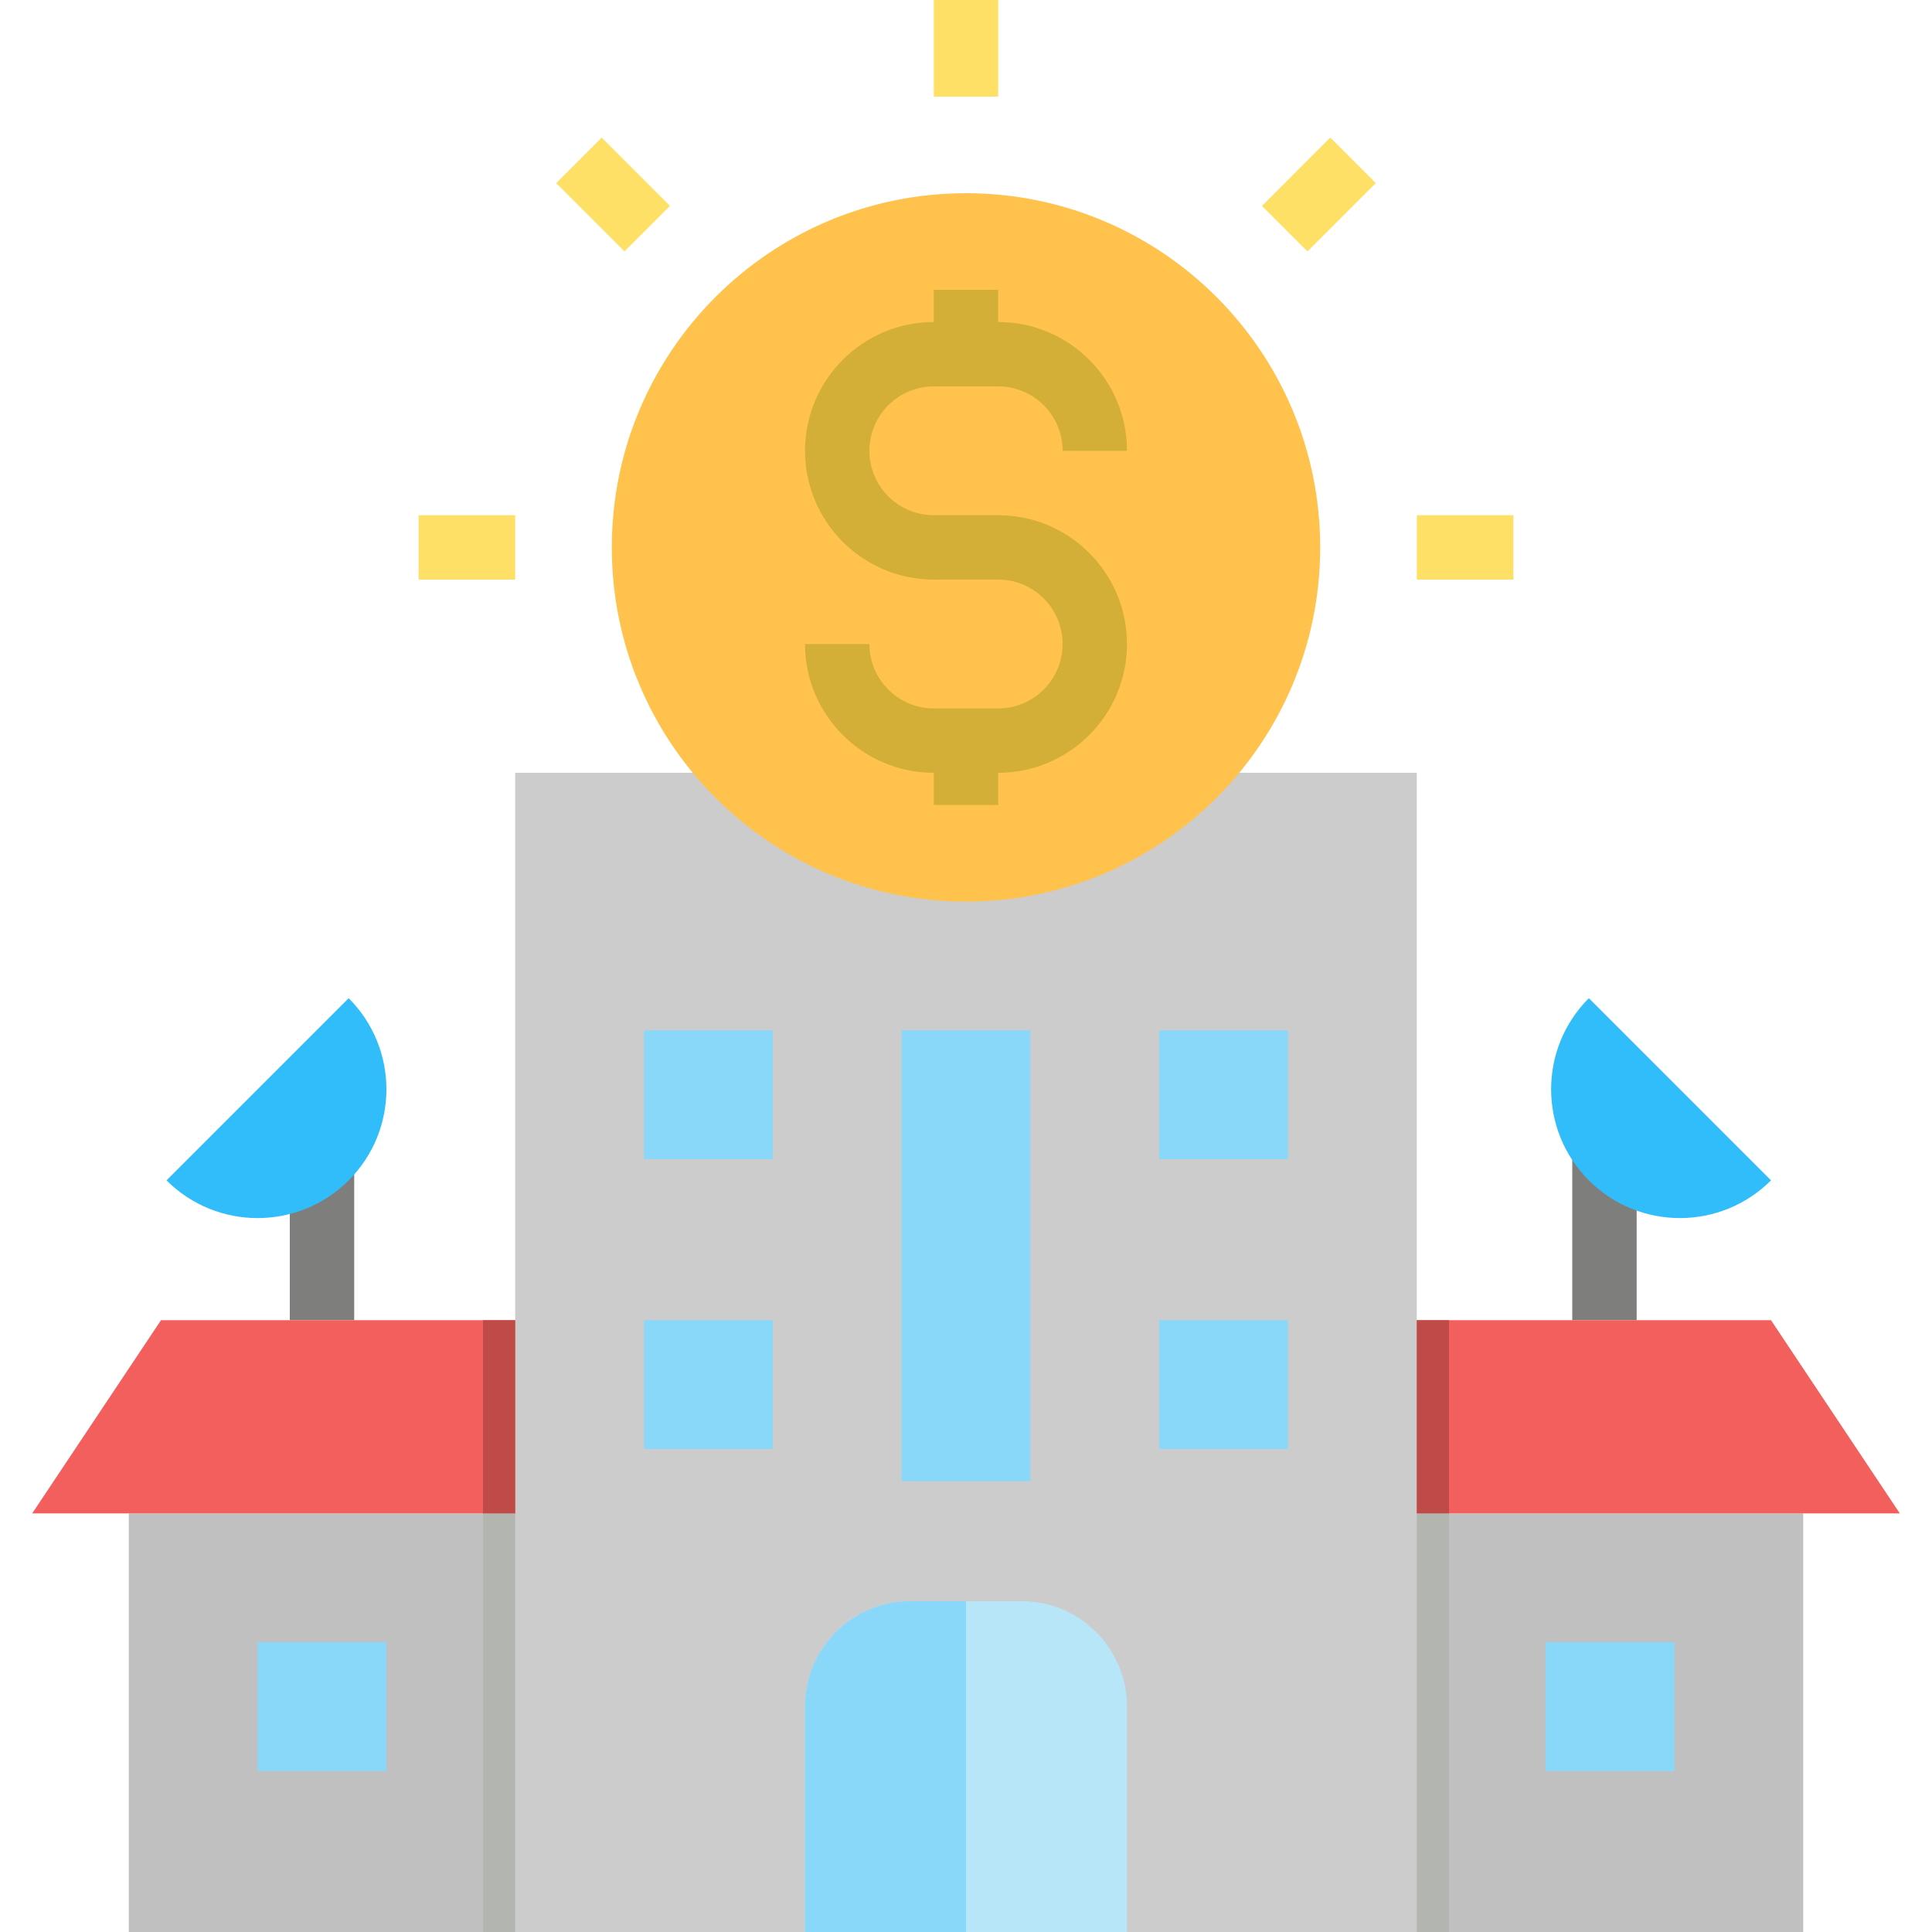 <svg height="480pt" viewBox="-8 0 480 480" width="480pt" xmlns="http://www.w3.org/2000/svg"><path d="m272 480h-80v-56c0-14.465 11.727-26.191 26.191-26.191h27.609c14.473 0 26.199 11.727 26.199 26.191zm0 0" fill="#31bdf9"/><path d="m382.625 283.441h16v44.559h-16zm0 0" fill="#7e7f7c"/><path d="m120 192h224v288h-224zm0 0" fill="#ccc"/><path d="m272 480h-80v-56c0-14.465 11.727-26.191 26.191-26.191h27.609c14.473 0 26.199 11.727 26.199 26.191zm0 0" fill="#b8e6f9"/><path d="m64 283.441h16v44.559h-16zm0 0" fill="#7e7f7c"/><path d="m320 136c0 48.602-39.398 88-88 88s-88-39.398-88-88 39.398-88 88-88 88 39.398 88 88zm0 0" fill="#ffc34d"/><path d="m344 376h96v104h-96zm0 0" fill="#c0c0c0"/><path d="m24 376h96v104h-96zm0 0" fill="#c0c0c0"/><g fill="#89d8f9"><path d="m280 256h32v32h-32zm0 0"/><path d="m216 256h32v112h-32zm0 0"/><path d="m152 256h32v32h-32zm0 0"/><path d="m56 408h32v32h-32zm0 0"/><path d="m280 328h32v32h-32zm0 0"/><path d="m376 408h32v32h-32zm0 0"/><path d="m152 328h32v32h-32zm0 0"/></g><path d="m344 328h88l32 48h-120zm0 0" fill="#f25f5c"/><path d="m120 328h-88l-32 48h120zm0 0" fill="#f25f5c"/><path d="m386.742 293.258c12.496 12.496 32.762 12.496 45.258 0l-45.258-45.258c-12.496 12.496-12.496 32.762 0 45.258zm0 0" fill="#31bdf9"/><path d="m78.625 293.258c-12.496 12.496-32.762 12.496-45.258 0l45.258-45.258c12.504 12.496 12.504 32.762 0 45.258zm0 0" fill="#31bdf9"/><path d="m224 0h16v24h-16zm0 0" fill="#ffe066"/><path d="m96 128h24v16h-24zm0 0" fill="#ffe066"/><path d="m344 128h24v16h-24zm0 0" fill="#ffe066"/><path d="m305.535 51.152 16.969-16.973 11.316 11.312-16.973 16.973zm0 0" fill="#ffe066"/><path d="m130.176 45.492 11.312-11.312 16.973 16.969-11.312 11.312zm0 0" fill="#ffe066"/><path d="m240 176h-16c-8.824 0-16-7.176-16-16h-16c0 17.648 14.352 32 32 32v8h16v-8c17.648 0 32-14.352 32-32s-14.352-32-32-32h-16c-8.824 0-16-7.176-16-16s7.176-16 16-16h16c8.824 0 16 7.176 16 16h16c0-17.648-14.352-32-32-32v-8h-16v8c-17.648 0-32 14.352-32 32s14.352 32 32 32h16c8.824 0 16 7.176 16 16s-7.176 16-16 16zm0 0" fill="#d4af37"/><path d="m218.191 397.809c-14.465 0-26.191 11.727-26.191 26.191v56h40v-82.191zm0 0" fill="#89d8f9"/><path d="m112 376h8v104h-8zm0 0" fill="#b3b5b0"/><path d="m344 376h8v104h-8zm0 0" fill="#b3b5b0"/><path d="m112 328h8v48h-8zm0 0" fill="#bf4b48"/><path d="m344 328h8v48h-8zm0 0" fill="#bf4b48"/></svg>